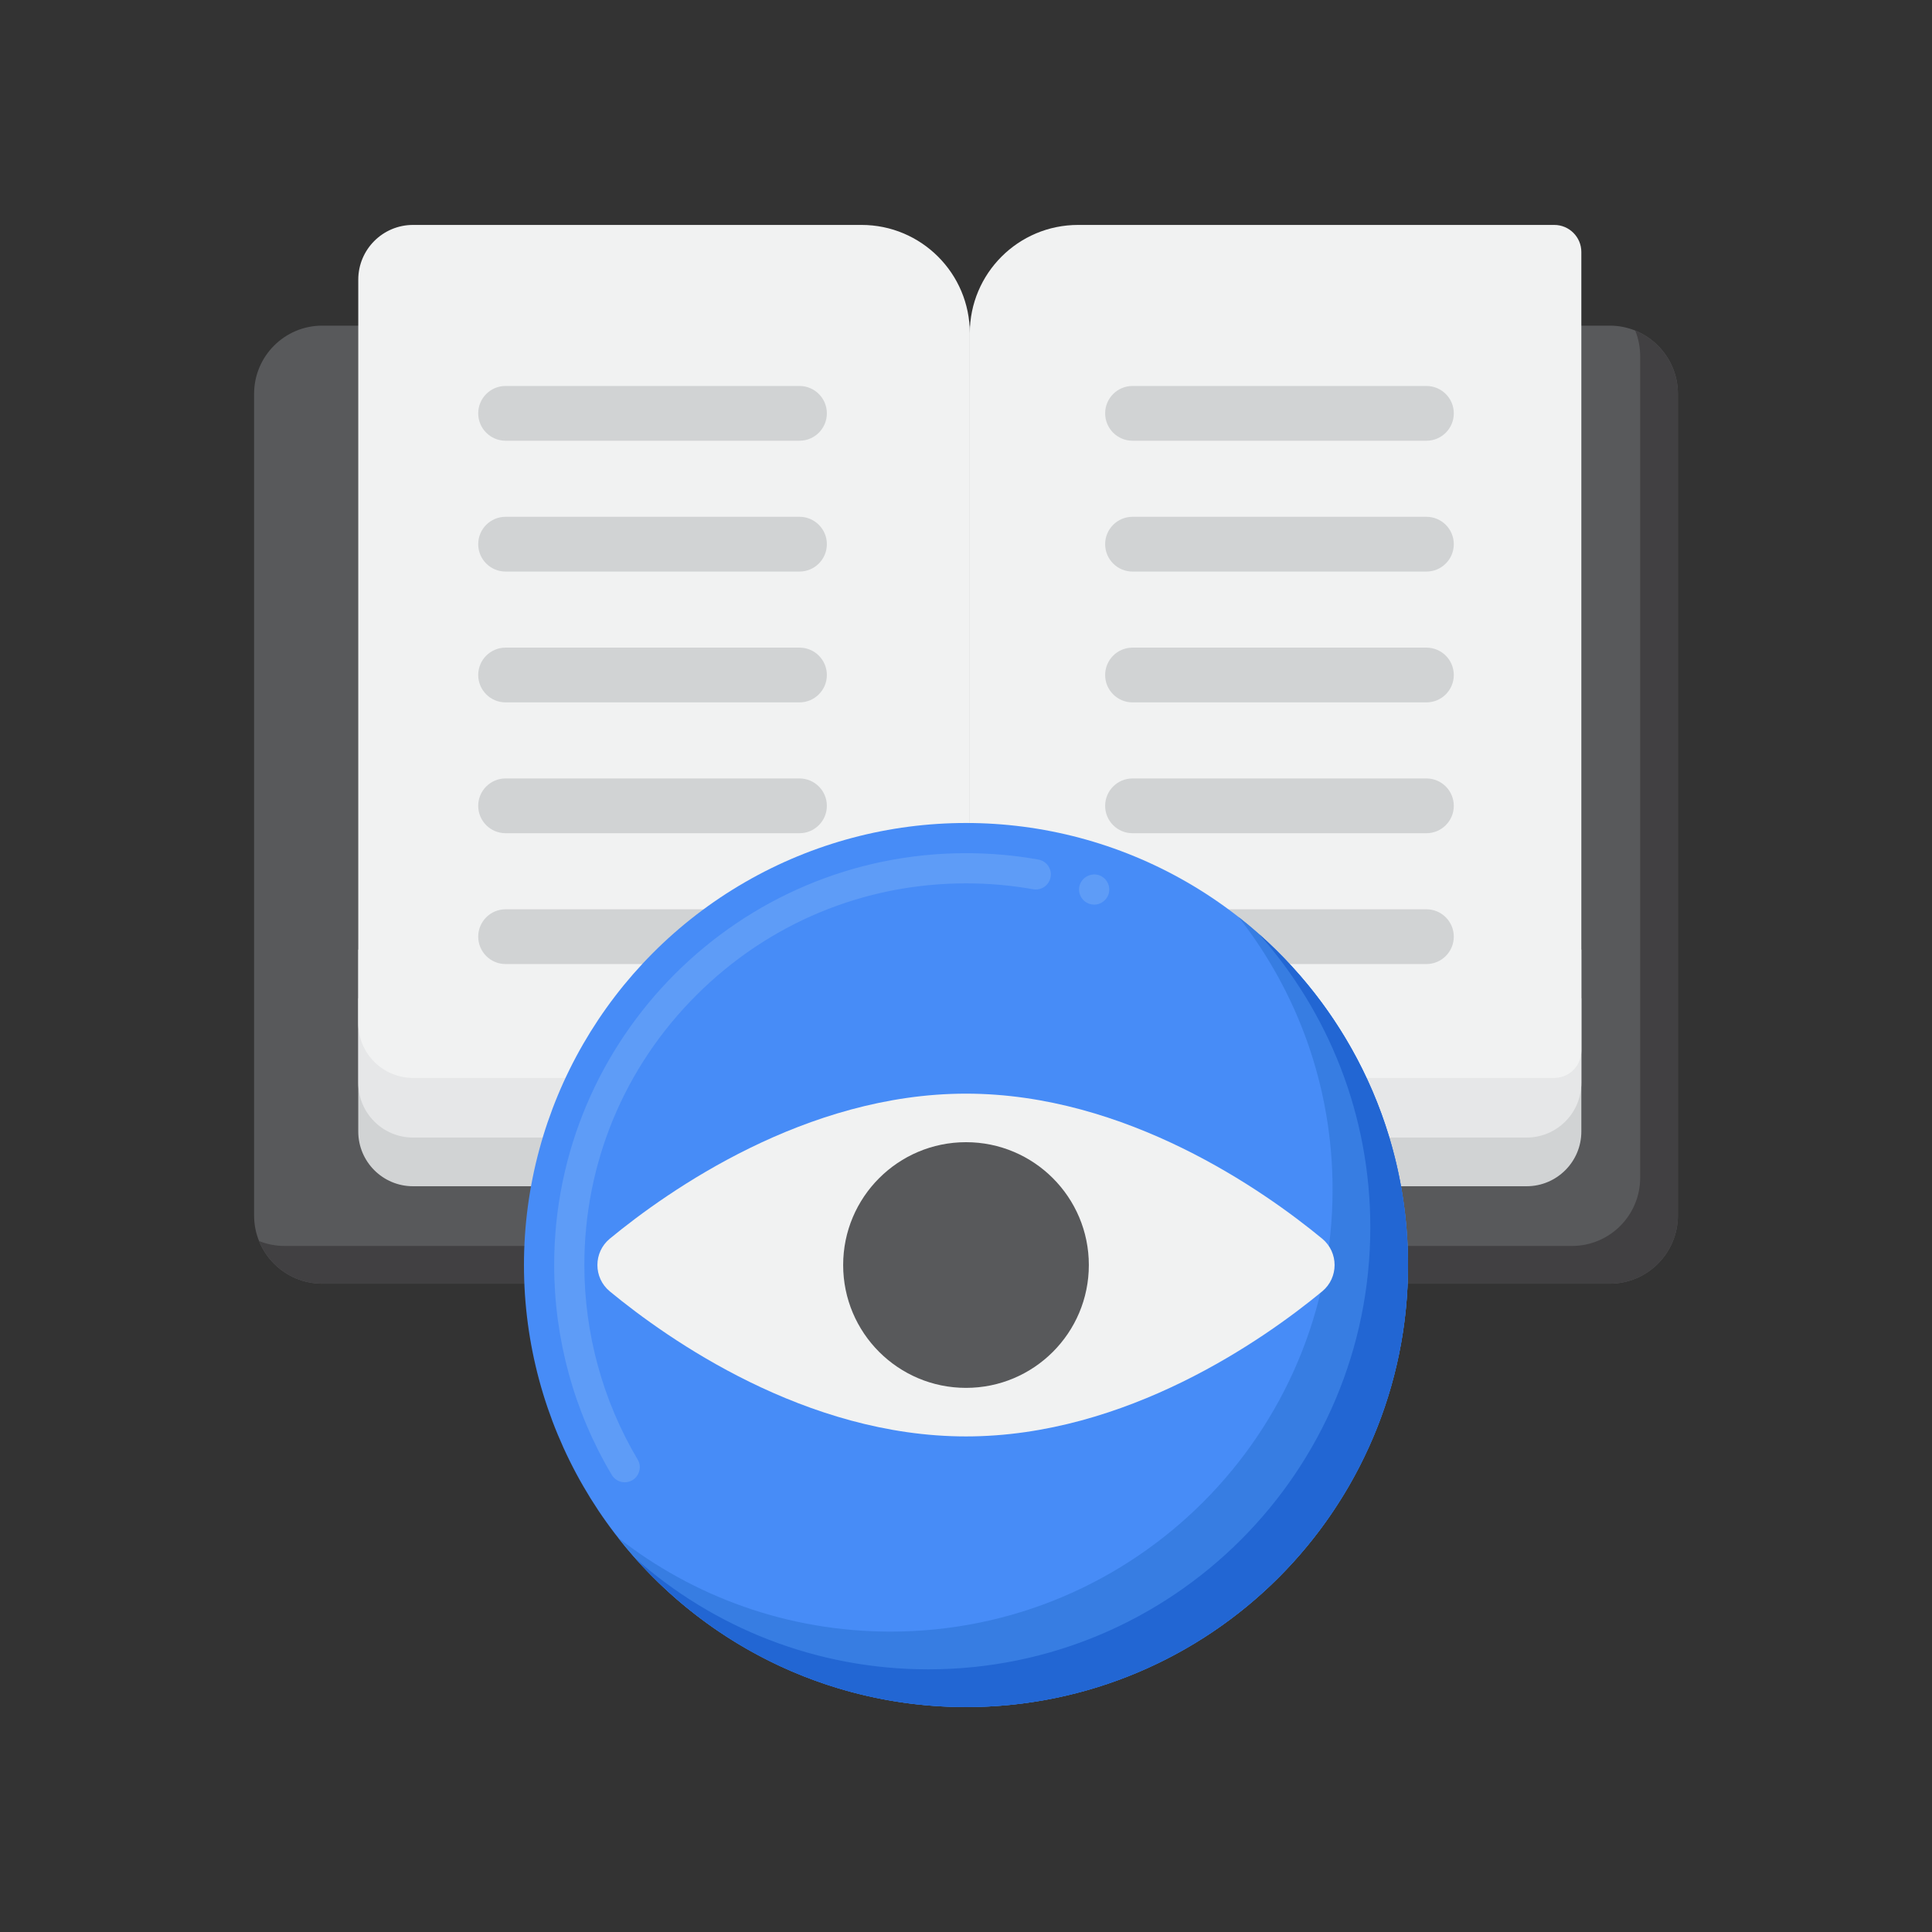 <svg id="Layer_1" enable-background="new 0 0 256 256" height="512" viewBox="0 0 256 256" width="512" xmlns="http://www.w3.org/2000/svg"><rect x="0" y="0" width="256" height="256" fill="#333333" stroke="none"/><g><g><g><g><g><g><g><g><g><path d="m213.293 170.095h-170.586c-4.992 0-9.038-4.046-9.038-9.038v-108.871c0-4.992 4.047-9.038 9.038-9.038h170.586c4.992 0 9.038 4.047 9.038 9.038v108.871c0 4.991-4.047 9.038-9.038 9.038z" fill="#58595b"/></g></g></g></g><g><g><path d="m216.676 43.803c.422 1.045.655 2.187.655 3.383v108.871c0 4.992-4.047 9.038-9.038 9.038h-170.586c-1.196 0-2.338-.233-3.383-.655 1.339 3.315 4.588 5.655 8.383 5.655h170.586c4.992 0 9.038-4.046 9.038-9.038v-108.871c0-3.795-2.34-7.044-5.655-8.383z" fill="#414042"/></g></g><g><g><g><g><path d="m128.504 157.183h-73.775c-4.008 0-7.257-3.249-7.257-7.257v-17.65h81.032z" fill="#d1d3d4"/></g></g></g></g><g><g><g><g><path d="m128.504 150.732h-73.775c-4.008 0-7.257-3.249-7.257-7.257v-17.65h81.032z" fill="#e6e7e8"/></g></g></g></g><g><g><g><g><path d="m128.504 157.183h73.776c4.007 0 7.257-3.249 7.257-7.257v-17.65h-81.032v24.907z" fill="#d1d3d4"/></g></g></g></g><g><g><g><g><path d="m128.504 150.732h73.776c4.007 0 7.257-3.249 7.257-7.257v-17.65h-81.032v24.907z" fill="#e6e7e8"/></g></g></g></g><g><g><g><g><path d="m114.151 29.804h-59.422c-4.008 0-7.257 3.249-7.257 7.257v98.513c0 4.008 3.249 7.257 7.257 7.257h59.423c7.927 0 14.353 6.426 14.353 14.352v-14.353-98.674c-.001-7.926-6.427-14.352-14.354-14.352z" fill="#f1f2f2"/></g></g></g></g><g><g><g><g><path d="m205.948 29.804h-63.091c-7.927 0-14.353 6.426-14.353 14.352v98.674 14.352c0-7.927 6.426-14.352 14.353-14.352h63.091c1.982 0 3.588-1.607 3.588-3.588v-105.85c0-1.981-1.606-3.588-3.588-3.588z" fill="#f1f2f2"/></g></g></g></g></g></g></g><g><g><path d="m109.563 72.106c0 2.004-1.624 3.628-3.628 3.628h-38.942c-2.004 0-3.628-1.625-3.628-3.628 0-2.004 1.625-3.628 3.628-3.628h38.942c2.003 0 3.628 1.624 3.628 3.628zm-3.629 13.707h-38.941c-2.004 0-3.628 1.625-3.628 3.628s1.625 3.628 3.628 3.628h38.942c2.004 0 3.628-1.624 3.628-3.628s-1.625-3.628-3.629-3.628zm0 17.335h-38.941c-2.004 0-3.628 1.625-3.628 3.628 0 2.004 1.625 3.628 3.628 3.628h38.942c2.004 0 3.628-1.625 3.628-3.628s-1.625-3.628-3.629-3.628zm0 17.336h-38.941c-2.004 0-3.628 1.624-3.628 3.628s1.625 3.628 3.628 3.628h38.942c2.004 0 3.628-1.625 3.628-3.628 0-2.004-1.625-3.628-3.629-3.628zm44.132-62.085h38.942c2.004 0 3.628-1.625 3.628-3.628s-1.624-3.628-3.628-3.628h-38.942c-2.004 0-3.628 1.625-3.628 3.628s1.624 3.628 3.628 3.628zm38.941 10.079h-38.942c-2.004 0-3.628 1.624-3.628 3.628s1.625 3.628 3.628 3.628h38.942c2.004 0 3.628-1.625 3.628-3.628.001-2.004-1.624-3.628-3.628-3.628zm-83.073-17.336h-38.941c-2.004 0-3.628 1.625-3.628 3.628s1.625 3.628 3.628 3.628h38.942c2.004 0 3.628-1.625 3.628-3.628s-1.625-3.628-3.629-3.628zm83.073 34.671h-38.942c-2.004 0-3.628 1.625-3.628 3.628s1.625 3.628 3.628 3.628h38.942c2.004 0 3.628-1.624 3.628-3.628s-1.624-3.628-3.628-3.628zm0 17.335h-38.942c-2.004 0-3.628 1.625-3.628 3.628 0 2.004 1.625 3.628 3.628 3.628h38.942c2.004 0 3.628-1.625 3.628-3.628.001-2.003-1.624-3.628-3.628-3.628zm0 17.336h-38.942c-2.004 0-3.628 1.624-3.628 3.628s1.625 3.628 3.628 3.628h38.942c2.004 0 3.628-1.625 3.628-3.628.001-2.004-1.624-3.628-3.628-3.628z" fill="#d1d3d4"/></g></g></g><g><g><circle cx="128" cy="167.623" fill="#478cf7" r="58.573"/></g><g><g><path d="m82.78 196.41c-.71 0-1.36-.38-1.72-.98-4.99-8.39-7.63-18.01-7.63-27.81 0-30.08 24.48-54.57 54.57-54.57 3.229 0 6.46.28 9.6.85 1.08.19 1.811 1.23 1.61 2.32-.19 1.07-1.23 1.81-2.32 1.61-2.91-.52-5.899-.78-8.89-.78-13.48 0-26.18 5.27-35.74 14.83-9.57 9.56-14.83 22.26-14.83 35.74 0 9.08 2.44 17.99 7.06 25.77.28.46.36.99.22 1.51-.13.52-.45.95-.91 1.23-.31.18-.66.28-1.02.28zm62.199-76.54c-.22 0-.43-.04-.64-.11-1.05-.36-1.61-1.5-1.25-2.54.35-1.02 1.51-1.6 2.54-1.25 1.04.36 1.6 1.5 1.25 2.54-.279.81-1.039 1.36-1.9 1.36z" fill="#5e9cf7"/></g></g><g><path d="m164.116 121.507c7.804 9.951 12.457 22.49 12.457 36.116 0 32.349-26.224 58.573-58.573 58.573-13.626 0-26.166-4.653-36.116-12.457 10.723 13.672 27.393 22.457 46.116 22.457 32.349 0 58.573-26.224 58.573-58.573 0-18.723-8.785-35.393-22.457-46.116z" fill="#377de2"/></g><g><path d="m166.842 123.781c9.165 10.338 14.731 23.94 14.731 38.842 0 32.349-26.224 58.573-58.573 58.573-14.902 0-28.505-5.565-38.842-14.731 10.73 12.103 26.396 19.731 43.842 19.731 32.349 0 58.573-26.224 58.573-58.573 0-17.447-7.628-33.112-19.731-43.842z" fill="#2266d3"/></g><g><g><g><path d="m175.195 164.13c2.194 1.808 2.194 5.178 0 6.987-7.727 6.368-25.948 19.216-47.195 19.216s-39.468-12.848-47.195-19.216c-2.194-1.808-2.194-5.178 0-6.987 7.727-6.368 25.948-19.216 47.195-19.216s39.468 12.847 47.195 19.216z" fill="#f1f2f2"/></g></g><g><g><circle cx="128" cy="167.623" fill="#58595b" r="16.277"/></g></g></g></g></g></svg>